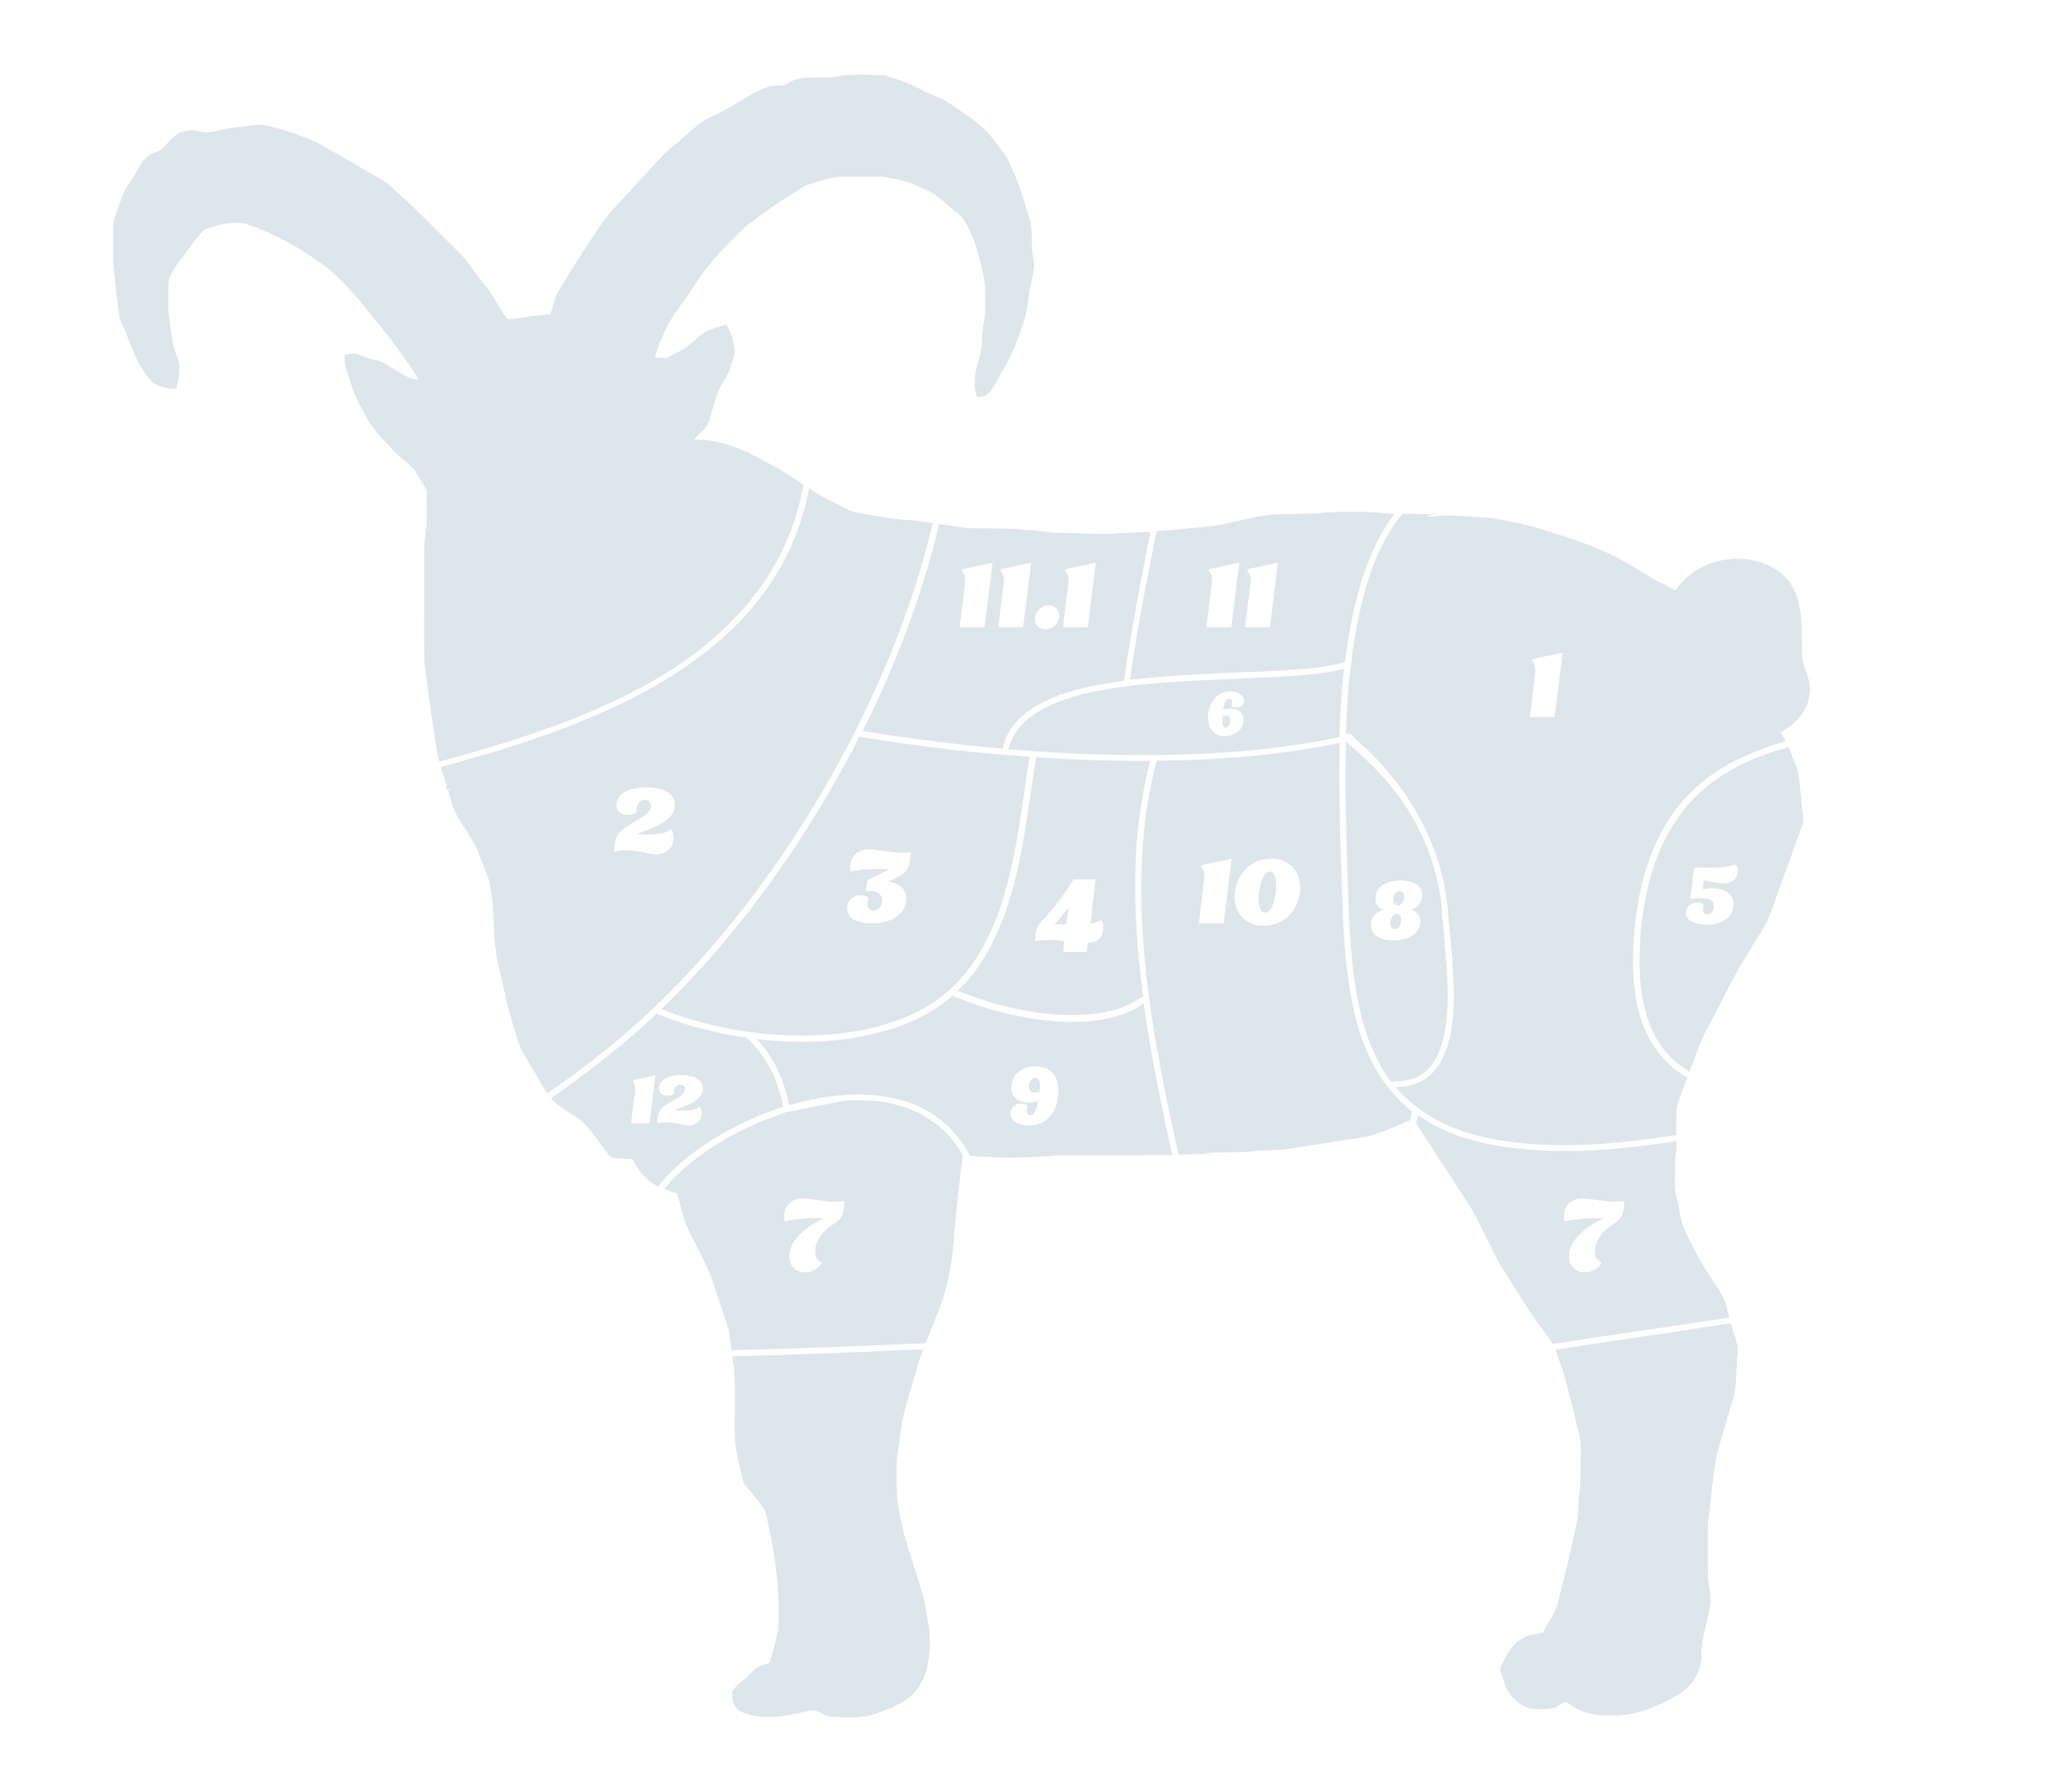 <?xml version="1.0" encoding="UTF-8" standalone="no"?>
<!-- Generator: Adobe Illustrator 25.4.1, SVG Export Plug-In . SVG Version: 6.00 Build 0)  -->

<svg
   version="1.1"
   id="Layer_1"
   x="0px"
   y="0px"
   viewBox="0 0 1000 873"
   style="enable-background:new 0 0 1000 873;"
   xml:space="preserve"
   sodipodi:docname="tur (1).svg"
   inkscape:version="1.1.1 (3bf5ae0d25, 2021-09-20)"
   xmlns:inkscape="http://www.inkscape.org/namespaces/inkscape"
   xmlns:sodipodi="http://sodipodi.sourceforge.net/DTD/sodipodi-0.dtd"
   xmlns="http://www.w3.org/2000/svg"
   xmlns:svg="http://www.w3.org/2000/svg"><defs
   id="defs149" /><sodipodi:namedview
   id="namedview147"
   pagecolor="#ffffff"
   bordercolor="#666666"
   borderopacity="1.0"
   inkscape:pageshadow="2"
   inkscape:pageopacity="0.0"
   inkscape:pagecheckerboard="0"
   showgrid="false"
   inkscape:zoom="0.56930126"
   inkscape:cx="499.73541"
   inkscape:cy="436.5"
   inkscape:window-width="1366"
   inkscape:window-height="705"
   inkscape:window-x="-8"
   inkscape:window-y="-8"
   inkscape:window-maximized="1"
   inkscape:current-layer="Layer_1" />
<style
   type="text/css"
   id="style80">
	.st0{fill:#DDE6EA;}
</style>
<path
   class="st0"
   d="M373.5,281.5c9-13.8,14.9-29.2,17.9-45.4c-5.3-3.5-10.6-7.1-16.3-10c-11.3-6.4-23.7-12.4-37-11.9  c1.8-2.6,4.5-4.4,6.3-6.9c2.1-5.1,3.2-10.5,5-15.6c1.6-4.5,5-8.2,6.4-12.8c0.7-2.3,1.5-4.6,2-7c-0.2-4.8-1.3-9.7-4-13.8  c-3.6,1.1-7.3,2-10.6,3.7c-2.5,1.4-4.3,3.8-6.6,5.5c-3.5,3-7.8,4.9-11.9,7c-1.9,0-3.8,0-5.7,0c1.1-3.9,2.4-7.7,4.2-11.4  c3.3-8.5,9.7-15.3,14.4-22.9c6.8-11.2,16.1-20.5,25.4-29.5c9.5-7.4,19.4-14.3,29.8-20.3c6.4-1.9,12.9-4.6,19.8-4.1  c6,0.1,12-0.2,18,0.1c6.6,0.9,13.1,2.6,19,5.6c6.2,2.2,10.7,7.3,15.9,11.2c4.7,3.3,6.6,8.9,8.9,13.9c2.2,7.2,4.4,14.5,5.4,22  c0,6.6,0.6,13.4-0.9,19.9c-1,4.7,0,9.6-1.5,14.2c-2.1,6.5-4,13.8-1.4,20.4c1.6-0.3,3.4,0,4.7-1.2c3.9-3.1,5.3-8,7.8-12  c5-8,8.1-17,10.9-26c1.3-5.2,1.6-10.7,2.8-15.9c0.7-4,2.3-8.1,1.2-12.3c-1.4-5.8-0.2-11.8-1.4-17.6c-3.2-11-6.4-22-11.9-32.1  c-2.2-3.4-4.8-6.6-7.3-9.8c-5.3-6.5-12.6-10.7-19.3-15.5c-4.4-3.3-9.9-4.6-14.7-7.3c-5.7-3.2-12-5.3-18.3-7.1  c-6.9-0.2-13.9-0.5-20.8,0.2c-8.4,2.4-18-1.1-25.8,3.6c-3,2.4-7.2,0.5-10.5,2.1c-9.1,3.6-16.8,9.8-25.7,13.8  c-7.5,3-12.7,9.2-18.9,14.1c-7.1,5.5-12.5,12.8-18.8,19.1c-6,7.3-13.3,13.4-18.3,21.5c-6.9,10.3-13.7,20.7-20,31.3  c-1.8,3.4-2.2,7.3-3.8,10.8c-6.9,0.4-13.7,1.7-20.6,2.4c-4.2-4.7-6.3-11.1-10.6-15.9c-4.7-5.3-8-11.8-13.2-16.7  c-9.8-9.5-19.1-19.6-29.4-28.6c-2.8-2.5-5.4-5.3-8.7-7.1c-10.6-6.1-21.2-12.4-32-18.3c-8.4-3.5-17-6.6-26-8.2  c-4.3,0.1-8.6,1-12.9,1.3c-6,0.5-12,3.8-18.1,1.9c-3.1-1-6.2,0-9.2,0.8c-2.7,2-5.1,4.3-7.2,6.8c-2.1,2.6-5.8,2.6-8.2,4.8  c-4,3.2-5.3,8.5-8.5,12.4c-3.5,4.5-4.7,10.1-6.8,15.3c-2.1,5-1.1,10.6-1.3,15.9c-0.4,11.7,1.7,23.3,3,35c5.1,10.5,7.6,22.6,16,31.2  c3.3,2.6,7.6,3.3,11.7,3.2c1.3-4.8,2.1-10,0.7-14.9c-2.7-5.4-3-11.6-3.9-17.4c-1-5.6-0.4-11.3-0.6-17c-0.5-5.2,3-9.5,5.8-13.5  c3.9-4.9,7.2-10.2,11.6-14.6c6.2-2.5,13.2-4.1,19.9-3c15,5,28.9,13,41.4,22.6c4.3,4,8.5,8.2,12.4,12.5c10.8,13.2,21.9,26.4,30.8,41  c-7.3-0.6-12.4-6.3-18.8-9c-3.2-1-6.6-1.5-9.7-3c-2.3-1.4-5.1-0.5-7.6-0.2c0,1.8-0.2,3.7,0.2,5.5c2.6,7.6,4.6,15.4,9,22.2  c3.5,7.9,9.7,14,15.7,20.1c3.3,3.4,7.7,5.8,10.1,10c1.7,2.7,3.3,5.5,5,8.2c-0.2,7.1,0.5,14.2-0.7,21.3c-0.9,5.9-0.5,12-0.6,17.9  c0.1,14.7-0.2,29.4,0.1,44c1.5,11.4,2.7,22.8,4.7,34.1c0.6,5,1.3,10,2.5,14.9c11.2-3,22.3-6.2,33.3-9.7  c16.5-5.2,32.8-11.1,48.6-18.3c15.4-7.1,30.4-15.4,43.9-25.7C352.8,307.2,364.5,295.3,373.5,281.5z"
   id="path82" />
<path
   class="st0"
   d="M436.8,719.8c-0.6-9.1,1.5-18,2.5-27.1c2.2-9.7,5.4-19.2,8-28.9c0.8-2.2,1.6-4.4,2.5-6.6  c-11.9,0.5-23.8,1-35.7,1.5c-19.1,0.8-38.2,1.4-57.4,1.9c0.3,2.4,0.6,4.7,1,7.1c0.6,12-0.2,24.1,0.4,36.2c1.3,6.1,2.5,12.2,4,18.3  c3.1,3.6,6,7.3,8.9,11c1.9,2.1,2.2,5,2.9,7.6c3.8,17.4,6.3,35.3,5.1,53.1c-1.1,5.4-2.6,10.8-4.2,16c-1.8,0.6-3.6,1.1-5.3,1.9  c-3,1.6-4.8,4.7-7.5,6.6c-1.9,1.4-3.7,3.1-5.2,4.9c-0.7,4.3,0.6,9.8,5.6,10.9c10.1,3.9,21,1.6,31.2-0.9c4.3-1.5,7.5,2.8,11.7,2.9  c7.4,0.5,15.2,0.9,22.3-1.9c6.1-2.3,12.5-4.6,17.2-9.3c3.4-3.4,5.4-7.8,6.8-12.4c0.4-3.3,1.3-6.6,1.3-10c0.5-7.8-1.6-15.5-2.6-23.1  C444.9,760,435.9,740.6,436.8,719.8z"
   id="path84" />
<path
   class="st0"
   d="M843.1,644.5c-9.6,1.5-19.2,2.9-28.8,4.4c-18.9,2.8-37.8,5.5-56.7,8.5c0.4,0.9,0.8,1.9,1,2.9  c3.9,9.8,6,20.1,8.6,30.2c1.1,5.1,3.1,10,2.8,15.3c-0.2,8,0.2,16-1,23.9c-0.1,4.8-0.2,9.6-1.5,14.2c-2.5,12.6-5.8,25.1-8.9,37.5  c-1.5,5-4.8,9.2-7.1,13.8c-2.1,0.5-4.3,1-6.4,1.2c-7.7,2.3-11.6,9.6-14.5,16.5c0.8,3,2.1,5.8,2.9,8.8c2.3,4.8,6.5,9,11.8,10.4  c4,0.6,8.1,0.5,12.1-0.3c1.6-1,3.2-2.1,5-2.8c1.6,0.2,2.8,1.7,4.3,2.4c5.5,3.7,12.3,4.4,18.7,4.1c11.4,0.2,22.2-4.4,31.9-10  c6.6-3.8,11.4-11.1,11.5-18.8c-0.5-9.2,3.8-17.9,4.3-27c0.1-4.7-1.3-9.3-1.2-14c0-8-0.2-16.1,0.1-24.1c1.3-11,2.2-22.1,4.2-33  c2.3-8.3,4.8-16.5,7.2-24.7c2.6-7.1,2.2-14.8,2.8-22.2c0.1-2.3,0.6-4.7,0-7C845.1,651.4,844.1,647.9,843.1,644.5z"
   id="path86" />
<g
   id="g94"
   inkscape:label="okorok-tura">
	<path
   class="st0"
   d="M654.9,356.5c-0.1,0,0.3,0.2,0.8,0.4c0-0.1,0-0.2,0-0.3C655.4,356.5,655.1,356.5,654.9,356.5z"
   id="path88" />
	<path
   class="st0"
   d="M877.8,318.8c-0.2-7.9,0.3-15.8-1.4-23.6c-1.1-7.3-5.3-14.2-11.6-18c-15.6-9.7-38.2-5.1-48.5,10.1   c-0.3,0-1-0.1-1.4-0.1c-3.5-2.7-7.9-3.9-11.5-6.4c-5.2-3.2-10.4-6.3-15.7-9.3c-11.6-5.8-23.9-9.8-36.2-13.5   c-7.1-2.6-14.7-3.6-22.1-5.2c-4.6-1.1-9.3-0.6-13.9-1.3c-4.1-0.2-8.1-0.4-12.2-0.4c-2.9,0-5.9,0.9-8.8,0.1c1.9-0.3,3.9-0.4,5.9-0.5   c-5.7-0.4-11.5-0.4-17.3-0.5c-2.1,2.5-4,5.2-5.8,8.1c-8.1,13-12.6,28-15.7,43c-1.5,7.2-2.6,14.4-3.5,21.7c0.1,0.4,0.1,0.9-0.2,1.3   c-1.1,9.5-1.8,19.1-2.2,28.6c-0.1,1.2-0.1,2.4-0.1,3.7c1.7,0.4,4.5,2.2,4.2,3c1,0.9,2,1.7,3,2.6c13.3,11.9,24.3,26.4,31.9,42.5   c3.7,7.9,6.6,16.2,8.5,24.7c1.5,7.1,2,14.2,2.7,21.5c1,10.7,2.1,21.5,2.2,32.3c0.1,10.8-0.6,22.5-5.5,32.3c-2,4.2-5,7.9-9,10.4   c-4.1,2.6-9,3.6-13.9,3.5c7.1,8.3,16.2,14.7,26.2,19c16.2,6.9,34.3,8.9,51.7,9.3c19.8,0.5,39.4-1.9,58.9-4.9   c0-4.7-0.1-9.5,0.4-14.2c1.3-4.7,3.3-9.1,5-13.7c-1.9-1.1-3.7-2.3-5.4-3.6c-5.4-4.1-9.8-9.4-13.1-15.4c-6.9-12.8-8.3-27.8-7.9-42   c0.5-16.2,2.9-32.6,8.8-47.8c5.2-13.5,13.3-25.7,24.5-34.9c11.9-9.8,26.2-16,41-20.1c-0.8-1.5-1.6-3-2.5-4.4c7.4-4,14-11,14.2-19.9   C882.4,330.5,877.8,325.1,877.8,318.8z M761.1,318.2c-0.6,4.7-3.8,30.8-3.8,30.8c-0.1,0.3-0.3,0.3-0.3,0.3h-11.6c0,0-0.2,0-0.2-0.3   c0,0,2.5-20.5,2.5-20.6c0.7-5.4-1.2-5.8-1.4-6.5c-0.2-0.6,0.4-1,1.6-1.2c0.5-0.1,13-2.8,13-2.8S761.2,317.9,761.1,318.2z"
   id="path90"
   inkscape:label="okorok-tura" />
	<path
   class="st0"
   d="M655.7,358.1c0.4-0.4,1.1-0.7,1.8-0.4c0.1,0-1-0.4-1.8-0.8C655.7,357.3,655.7,357.7,655.7,358.1   C655.6,358.1,655.7,358.1,655.7,358.1z"
   id="path92" />
</g>
<path
   class="st0"
   d="M546.2,259.6c-10,1.1-20-0.1-29.9-0.1c-5.7,0.1-11.3-1.3-16.9-1.4c-9.7-1.3-19.4-0.3-29.1-1  c-4.3-0.7-8.6-1.3-12.9-1.9c-0.1,0.5-0.2,1-0.3,1.5c-6,25.3-14.7,50-25,73.9c-3.7,8.6-7.7,17.1-11.9,25.4c1.4,0.2,2.8,0.5,4.2,0.7  c14.8,2.4,29.7,4.4,44.6,6c6.5,0.7,12.9,1.3,19.4,1.9c0.2-0.9,0.4-1.7,0.6-2.5c2.9-9.4,10.7-16,19.3-20.2c10.9-5.4,23.1-8,35-9.7  c1.4-0.2,2.8-0.4,4.2-0.6c0.7-4.9,1.4-9.9,2.2-14.8c3.1-19.3,6.9-38.6,10.7-57.8C555.7,259.2,550.9,259.4,546.2,259.6z M483.4,274.4  c-0.6,4.7-3.8,30.8-3.8,30.8c-0.1,0.3-0.3,0.3-0.3,0.3h-11.6c0,0-0.2,0-0.2-0.3c0,0,2.5-20.5,2.5-20.6c0.7-5.4-1.2-5.8-1.4-6.5  c-0.2-0.6,0.4-1,1.6-1.2c0.5-0.1,13-2.8,13-2.8S483.5,274.1,483.4,274.4z M502.2,274.4c-0.6,4.7-3.8,30.8-3.8,30.8  c-0.1,0.3-0.3,0.3-0.3,0.3h-11.6c0,0-0.2,0-0.2-0.3c0,0,2.5-20.5,2.5-20.6c0.7-5.4-1.2-5.8-1.4-6.5c-0.2-0.6,0.4-1,1.6-1.2  c0.5-0.1,13-2.8,13-2.8S502.3,274.1,502.2,274.4z M515.9,300.7c-0.4,3.2-3.4,5.9-6.7,5.9s-5.5-2.6-5.1-5.9c0.4-3.2,3.4-5.9,6.6-5.9  C514,294.8,516.3,297.5,515.9,300.7z M533.7,274.4c-0.6,4.7-3.8,30.8-3.8,30.8c-0.1,0.3-0.3,0.3-0.3,0.3H518c0,0-0.2,0-0.2-0.3  c0,0,2.5-20.5,2.5-20.6c0.7-5.4-1.2-5.8-1.4-6.5c-0.2-0.6,0.4-1,1.6-1.2c0.5-0.1,13-2.8,13-2.8S533.7,274.1,533.7,274.4z"
   id="path96"
   inkscape:label="korejka-tura-na-kosti" />
<path
   class="st0"
   d="M675.3,250.1c-9.7-1.1-19.5-0.9-29.3-0.6c-6.5,1.1-13.2,0.6-19.8,0.9c-11.4-0.4-22.3,3.6-33.5,5.5  c-9.8,1.1-19.5,2.1-29.3,2.8c-1.1,5.3-2.1,10.6-3.2,15.9c-3.7,18.7-7.2,37.5-9.8,56.5c11.6-1.4,23.3-2.2,35.1-2.8  c13.6-0.7,27.2-1,40.8-1.9c9.6-0.6,19.6-1.2,28.9-4c1.4-11.6,3.4-23.1,6.5-34.3c3.7-13.4,9.1-26.8,17.6-37.9  C678,250.2,676.7,250.2,675.3,250.1z M603.6,274.4c-0.6,4.7-3.8,30.8-3.8,30.8c-0.1,0.3-0.3,0.3-0.3,0.3h-11.6c0,0-0.2,0-0.2-0.3  c0,0,2.5-20.5,2.5-20.6c0.7-5.4-1.2-5.8-1.4-6.5c-0.2-0.6,0.4-1,1.6-1.2c0.5-0.1,13-2.8,13-2.8S603.6,274.1,603.6,274.4z   M622.4,274.4c-0.6,4.7-3.8,30.8-3.8,30.8c-0.1,0.3-0.3,0.3-0.3,0.3h-11.6c0,0-0.2,0-0.2-0.3c0,0,2.5-20.5,2.5-20.6  c0.7-5.4-1.2-5.8-1.4-6.5c-0.2-0.6,0.4-1,1.6-1.2c0.5-0.1,13-2.8,13-2.8S622.4,274.1,622.4,274.4z"
   id="path98"
   inkscape:label="korejka-tura" />
<path
   class="st0"
   d="M444.4,253.4c-8.7-0.2-17.2-2.1-25.8-3.5c-4.7-0.7-8.6-3.4-12.8-5.4c-4.1-1.9-7.9-4.2-11.7-6.6  c-0.2,1.1-0.4,2.2-0.7,3.3c-3.6,16.8-10.6,32.8-20.7,46.7c-9.8,13.6-22.1,25.1-35.8,34.8c-14,10-29.3,18.1-45.1,25  c-16.1,7-32.6,12.8-49.3,17.9c-9.2,2.8-18.5,5.4-27.8,8c0.2,0.5,0.3,1,0.5,1.6c0.9,3.3,2.6,6.5,2.3,10c0.6-0.7,1.4-1.1,2.3-0.9  l-1.5,0.8c1.2,3.7,1.9,7.6,3.7,11.1c3.3,5.9,7.3,11.3,10.3,17.3c2,5.1,4.1,10.2,5.9,15.4c3.4,14.4,1.1,29.6,5.2,43.8  c2.4,10.5,4.5,21.1,8,31.3c1.6,7.3,6.3,13.3,9.9,19.7c1.8,2.8,3.3,6,5.2,8.8c9.9-6.6,19.4-13.9,28.7-21.3  c19.9-15.9,38-34.1,54.5-53.6c17.5-20.6,33.2-42.8,47.2-65.9c13.9-23,26.1-47,36.3-71.8c8.7-21.2,15.9-42.9,21.1-65.2  C451,254.3,447.7,253.8,444.4,253.4z M328.7,393.1c-1.2,8.6-15.4,11.2-18.1,13.2l0.1,0.1h6.2c9.1,0,9.2-3.1,10-2.4  c0.6,0.5,1.2,2.2,1.2,3.1c0.4,7.3-5.5,9.7-10.9,8.8c-3.4-0.6-11.3-2.9-17.8-1.1c0,0-0.2,0-0.2-0.2c0-9.4,3.4-10.4,12.2-15.7  c3.7-2.2,5.5-4,5.7-5.6c0.2-1.7-0.7-3.7-2.9-3.7c-2,0-3.7,1.3-4,3.7c-0.2,1.2,0,2-0.4,2.5s-2.6,1.1-4.6,1.1c-3.4,0-5.3-2.6-4.9-5.5  c0.8-6.7,9.5-7.9,14.6-7.9C321.7,383.4,329.6,385.9,328.7,393.1z"
   id="path100"
   inkscape:label="sheya-tura" />
<path
   class="st0"
   d="M462.6,365c-14.7-1.7-29.4-3.7-44-6.2c-7.6,15-16,29.6-25,43.9c-14.5,23-30.8,44.9-48.8,65.2  c-7.2,8.1-14.8,16-22.6,23.6c1.7,0.7,3.3,1.3,5,1.9c11.1,4,22.6,6.9,34.3,8.7l3.6,0.5c6,0.8,12,1.3,18,1.6  c19.1,0.8,38.8-1.2,56.7-8.3c8.1-3.2,15.6-7.5,22.1-13.2c6-5.3,11.1-11.7,15.2-18.6c8.6-14.3,13.3-30.6,16.6-46.8  c3.3-16.1,5.2-32.4,7.8-48.6v-0.1C488.6,367.7,475.6,366.5,462.6,365z M441.4,438.7c-1,8.3-9.7,11-16.3,11c-4.7,0-12.3-0.7-12.5-7.4  c-0.1-3.2,2.8-6.3,6.2-6.3c3.1,0,4,1.1,4.2,1.6c0.1,0.2-0.2,1-0.4,2.3c-0.3,2.3,1.1,3.6,2.9,3.6c2,0,3.9-1.9,4.1-4.1  c0.2-2.1-0.3-5.4-5.6-5.4h-2c0,0-0.2,0-0.2-0.3c0,0,0.4-3.2,0.6-4.8c0-0.2,0.1-0.2,0.1-0.2s10.2-5,10.9-5.3c-7.3-0.5-13.6,0-18.7,1  c-0.2,0.1-0.4-0.2-0.4-0.2c-0.1-0.1-1.4-6.7,4.3-9.5c5.3-2.8,13,1.4,24.6,0.4c0.1,0,0.3,0,0.4,0.2c-0.3,2.3-0.2,6-2,8.5  c-2.3,3.2-9,5.5-9,5.5l-0.1,0.1C437.2,429.9,442.1,432.8,441.4,438.7z"
   id="path102"
   inkscape:label="lopatka-tura" />
<path
   class="st0"
   d="M467.5,560.2c-5.7-9.2-14.2-16.1-24.2-20c-10.4-4-21.7-4.9-32.7-4l-25.9,5.2c0,0-1.9,0-2.7,0.7  c-2.1,0.7-4.2,1.4-6.3,2.2c-11.1,4.1-21.8,9.6-31.5,16.3c-7.6,5.2-14.9,11.2-20.6,18.5c2.1,0.8,4.2,1.5,6.2,2.3  c1.7,5.1,2.5,10.5,4.5,15.5c3.8,8.2,8.4,16.1,11.9,24.5c2.9,8.5,5.7,17,8.5,25.5c0.8,3.5,1.2,7.1,1.6,10.7c4.2-0.1,8.4-0.2,12.6-0.3  c27.4-0.8,54.7-1.9,82-3.1c2.7-6.9,5.5-13.7,8.1-20.6c3.4-11,5.4-22.3,5.9-33.8c1.1-12.4,2.4-24.7,4.1-37  C468.5,561.9,468,561.1,467.5,560.2z M409.1,593.7c-1.3,1.4-3.8,2.9-5.6,4.3c-2.9,2.3-5.8,6-6.4,10.2c-0.1,1.3-0.2,2.8,0.4,4.1  c1.1,2.5,3.1,1.9,2.6,3.1c-0.9,1.9-4.4,4.3-7.8,4.3c-4.7,0-8.5-3.2-7.7-9.2c0.8-6.7,7.1-11.7,11.8-14.5c-0.1,0-0.1,0-0.1,0  c1.4-0.8,4.7-2.5,4.9-2.6c-7.3-0.5-13.6,0.4-18.7,1.4c-0.2,0.1-0.3-0.2-0.3-0.2c-0.1-0.1-1.5-7,4.2-9.9c5.3-2.8,13,1.4,24.6,0.4  c0.1,0,0.3,0,0.4,0.2C411,587.6,411.1,591.4,409.1,593.7z"
   id="path104"
   inkscape:label="golyashka-tura" />
<path
   class="st0"
   d="M841.1,636.8c-1.3-6.4-5.9-11.2-9-16.6c-4.5-6.3-7.6-13.4-11.1-20.2c-2.6-5-2.7-10.8-4.2-16.2  c-1.8-6.3-0.7-12.9-0.8-19.4c0.5-2.9,0.7-5.7,0.7-8.6c-3,0.5-6.1,0.9-9.1,1.3c-22.6,3.2-45.4,4.7-68.2,2.3  c-15.2-1.6-30.6-5.2-43.9-13.1c-1.6-1-3.2-2-4.8-3.1c-0.3,1.3-0.5,2.6-0.9,3.9c6.6,10.2,13.2,20.4,19.8,30.6  c3.9,6.1,8.2,12,11.2,18.7c4.2,8,7.7,16.5,12.7,24c5.7,8.7,10.8,17.8,17.1,26.1c1.9,2.6,4,5.2,5.7,8.1c6-0.9,12.1-1.9,18.1-2.8  c22.7-3.4,45.3-6.6,68-10.1C841.9,640,841.5,638.4,841.1,636.8z M788.9,593.7c-1.3,1.4-3.8,2.9-5.6,4.3c-2.9,2.3-5.8,6-6.4,10.2  c-0.1,1.3-0.2,2.8,0.4,4.1c1.1,2.5,3.1,1.9,2.6,3.1c-0.9,1.9-4.4,4.3-7.8,4.3c-4.7,0-8.5-3.2-7.7-9.2c0.8-6.7,7.1-11.7,11.8-14.5  c-0.1,0-0.1,0-0.1,0c1.4-0.8,4.7-2.5,4.9-2.6c-7.3-0.5-13.6,0.4-18.7,1.4c-0.2,0.1-0.3-0.2-0.3-0.2c-0.1-0.1-1.5-7,4.2-9.9  c5.3-2.8,13,1.4,24.6,0.4c0.1,0,0.3,0,0.4,0.2C790.9,587.6,790.9,591.4,788.9,593.7z"
   id="path106"
   inkscape:label="golyashka-tura" />
<g
   id="g112"
   inkscape:label="pashina-tura	">
	<path
   class="st0"
   d="M618.5,424.5c-2.8,0-4.6,4.8-5.2,10c-0.7,5,0,10,2.8,10c3.2,0,4.7-4.7,5.3-10   C621.9,429.4,621.4,424.5,618.5,424.5z"
   id="path108" />
	<path
   class="st0"
   d="M669.8,520.2c-6.4-11.4-9.9-24.2-12.1-37c-2.6-15.1-3.4-30.5-3.9-45.9c-0.5-15.3-1.1-30.6-1.3-45.9   c-0.2-9.9-0.2-19.7,0.1-29.6c-14.5,3.1-29.2,5.1-43.9,6.5c-15.1,1.4-30.2,2.1-45.3,2.2c-3.9,14.6-6.1,29.7-7,44.8   c-1.7,28.6,1,57.3,5.5,85.6c3.3,20.6,7.6,41.1,12.2,61.5c6.1-0.1,12.2-0.6,18.2,0c-2-0.3-4-0.5-6-0.8c7.4-0.4,14.7-0.3,22.1-0.6   c6.9-1.1,14-0.5,20.8-1.7c10.7-1.7,21.3-3.4,32-5c9.1-0.9,17.3-5.4,25.7-8.7c0.3-1.4,0.6-2.9,0.9-4.3   C680.6,535.6,674.4,528.4,669.8,520.2z M599.9,418.6c-0.6,4.7-3.8,30.8-3.8,30.8c-0.1,0.3-0.3,0.3-0.3,0.3h-11.6c0,0-0.2,0-0.2-0.3   c0,0,2.5-20.5,2.5-20.6c0.7-5.4-1.2-5.8-1.4-6.5c-0.2-0.6,0.4-1,1.6-1.2c0.5-0.1,13-2.8,13-2.8S599.9,418.3,599.9,418.6z    M633.2,434.7c-1.1,9.1-8,16.2-17.9,16.2c-9.7,0-14.9-7.6-13.8-16.6c1.1-9,8.2-16.1,17.8-16.1C629,418.2,634.2,425.7,633.2,434.7z"
   id="path110" />
</g>
<g
   id="g118"
   inkscape:label="rebro-tura">
	<path
   class="st0"
   d="M519.3,450.2l1.3-8.5c-0.8,0.9-3.9,5.5-7,8.5H519.3z"
   id="path114" />
	<path
   class="st0"
   d="M560.3,370.6c-16.5,0.1-33-0.4-49.4-1.4c-2.1-0.1-4.2-0.3-6.4-0.4c0.1,0.2,0.1,0.5,0.1,0.7   c-0.3,1.9-0.6,3.8-0.9,5.7c-2.5,16.6-4.6,33.3-8.4,49.7c-3.8,16.2-9.4,32.5-19,46.2c-2.9,4.1-6.2,7.9-9.8,11.4c0.1,0,0.2,0,0.3,0.1   c5.7,2.4,11.6,4.4,17.5,6.1c11.7,3.3,23.8,5.5,35.9,5.7c11.2,0.2,22.9-1.2,32.8-6.7c0.9-0.9,2.1-1.5,3.2-2c0.2-0.1,0.4-0.2,0.6-0.2   c-1.4-11-2.5-21.9-3.2-33C551.9,425.2,553.2,397.3,560.3,370.6z M529.9,459.2c-0.3,2.1-0.4,4.1-0.4,4.1c-0.1,0.3-0.3,0.3-0.3,0.3   h-11.1c0,0-0.3,0-0.2-0.3c0,0,0.3-2.5,0.5-4.9c-4.7-0.6-10.3-0.9-13.9,0.1c0,0-0.2,0-0.2-0.2c-0.1-3.5,0.5-7.1,3.1-9.7   c8.1-8.1,15-19.4,15.4-20.1c0,0,0,0,0-0.1c0.1-0.1,0.2-0.1,0.2-0.1h10.4c0,0,0.2,0,0.2,0.3c0,0-1,8-2.3,21.3   c4.5-0.7,4.5-2.2,5.1-1.6s0.9,1.7,1,2.6C537.7,456.7,534.4,459.3,529.9,459.2z"
   id="path116" />
</g>
<path
   class="st0"
   d="M877.7,392.9c-0.8-6.4-0.8-13-2.5-19.2c-1.4-3.2-2.6-6.5-4-9.8c-1.9,0.5-3.7,1.1-5.6,1.6  c-14,4.4-27.5,11-38.3,21.2c-10.3,9.7-17.4,22.1-21.8,35.5c-4.9,15-7,31.1-6.9,46.8c0.1,13.5,2.2,27.7,9.7,39.2  c3.9,5.9,9,10.4,14.7,13.8c2.9-7.4,5.2-15.1,9.1-22c6.7-12.3,12.5-25.2,20.1-37c3.6-6.3,8.2-12.1,10.5-19c5-14,10.1-28,15.2-42  C879.1,399.1,877.8,396,877.7,392.9z M837.7,430.2c-1.9-0.3-7.9-1.5-7.9-1.5l-0.4,4.4c9.2-1.7,15.8,1.6,14.9,8.5  c-0.8,6.7-7.6,8.8-12.9,8.8c-3.8,0-10.8-1.3-10.2-6.3c0.3-2.5,2.4-4.5,5.1-4.5c1.6,0,3.3,0.5,3.4,0.9c0.2,0.5,0,1.2-0.2,2.2  c-0.2,1.9,0.8,2.7,2.2,2.7c1.6,0,2.9-1.5,3.2-3.3c0.4-3.3-1.4-5.4-11.1-4.3h-0.3c0,0-0.2,0-0.2-0.2c0,0,0.1-1.2,0.3-2.3l0.7-5.4  c0,0,0.6-4.9,0.6-5.1c0.3-2.1,0.4-2.4,2.7-2.2c1,0,5.6,0,7.4,0c8-0.2,10-1.9,10.7-1.3c0.5,0.4,0.7,1.3,0.8,2.1  C846.7,429.1,842.1,430.8,837.7,430.2z"
   id="path120"
   inkscape:label="vnutrennyaya-chast-bedra-tura" />
<g
   id="g130"
   inkscape:label="kostrec-tura">
	<path
   class="st0"
   d="M680.3,445c-1.5,0-2.8,2-3,3.8c-0.3,2.3,0.6,3.7,2.1,3.7c1.6,0,2.8-1.4,3.1-3.7C682.7,447,681.9,445,680.3,445   z"
   id="path122" />
	<path
   class="st0"
   d="M655.5,361.2C656,361.1,655.1,361.3,655.5,361.2L655.5,361.2z"
   id="path124" />
	<path
   class="st0"
   d="M681.7,434c-1.5,0-2.8,1.5-3,3.5c-0.2,1.7,0.6,3.6,2.2,3.6c1.6,0,2.8-2,3-3.6C684.1,435.5,683.3,434,681.7,434   z"
   id="path126" />
	<path
   class="st0"
   d="M705,477.7c-0.4-10-1.6-20-2.3-30c-0.3-3.9-0.6-7.8-1.2-11.7c-0.7-4.2-1.6-8.3-2.7-12.3   c-2.3-8.2-5.6-16.2-9.7-23.7c-8.1-15-20.4-27.9-33.5-38.7c-0.4,14.2-0.2,28.3,0.1,42.5c0.4,15,0.8,30,1.5,45   c0.7,14.5,2,29,5.2,43.2c2.8,12.1,7.2,24,14.6,34.1c0.2,0.3,0.4,0.6,0.7,0.9c0.2-0.3,0.6-0.4,1.1-0.4c1.3,0.1,2.7,0,4-0.1   c4.5-0.4,8.8-2.1,12.1-5.1c3.2-3,5.4-7,6.8-11.2C705.3,499.7,705.4,488.4,705,477.7z M692.7,437c-0.4,3.1-2.6,5.3-5.5,6   c2.8,0.9,5,3,4.7,6.3c-0.8,6.5-7.2,8.7-12.9,8.7c-0.1,0-0.4,0-0.5,0c-5.7,0-11.4-2.2-10.7-8.7c0.4-3.3,3.1-5.4,6.2-6.3   c-2.8-0.7-4.4-3-4-6c0.7-6,6.4-8.1,12.1-8.1c0,0,0.4,0,0.5,0C688.2,428.9,693.4,431.2,692.7,437z"
   id="path128" />
</g>
<g
   id="g136"
   inkscape:label="grudinka-tura">
	<path
   class="st0"
   d="M565.9,538.7c-3.4-16.6-6.5-33.2-8.8-50c-0.6,0.3-1.2,0.7-1.8,1.1c-0.1,0.1-0.3,0.2-0.4,0.4   c-0.1,0.1-0.2,0.2-0.4,0.3c-5.6,3.2-11.8,5.1-18,6.1c-12.3,2-25,1.1-37.3-1.1c-11.7-2.1-23.1-5.4-34-10.1c-0.4-0.2-0.7-0.5-0.8-0.8   c-1.7,1.5-3.5,3-5.4,4.4c-7.3,5.4-15.7,9.2-24.4,12c-18.8,6.1-39,7.4-58.5,5.8c-2.5-0.2-5-0.4-7.5-0.7c8.3,8.9,13.6,20.1,15.6,32.3   c10.1-3,20.6-5,31.2-5.3c11.3-0.3,22.9,1.4,33.2,6.3c10.3,5,18.5,13.2,23.8,23.4v0.1c14.3,1.4,28.7,1.1,43-0.2   c18.6-0.1,37.2,0,55.7-0.1C569.2,554.6,567.5,546.6,565.9,538.7z M515.4,533.9c-1.1,9-6.4,14.3-14.2,14.3c-5.3,0-9.2-2.5-9-5.9   c0.1-2.3,2-4.8,4.9-4.8c1.6,0,3.1,0.5,3.3,0.8c0.2,0.4-0.1,1.1-0.2,2c-0.2,1.4,0,2.9,1.7,2.9c2.4,0,3.2-3.6,3.6-7.1   c-8.7,3-13.5-2-12.9-7.3c1-8,8.2-9.5,12-9.5C512.9,519.4,516.4,525.8,515.4,533.9z"
   id="path132" />
	<path
   class="st0"
   d="M504.1,525c-2.2,0-2.9,2.9-2.9,4c-0.2,2.4,1,3.8,5.1,2.8C506.9,527.8,506.6,525,504.1,525z"
   id="path134" />
</g>
<g
   id="g142"
   inkscape:label="vyrezka-tura">
	<path
   class="st0"
   d="M597,354.4c1.7,0,2.2-2.4,2.3-3.2c0.2-1.8-0.6-3.2-3.7-2.5C595.2,351.8,595.4,354.4,597,354.4z"
   id="path138" />
	<path
   class="st0"
   d="M654.3,325.8c-10.3,2.6-21.1,3.2-31.6,3.8c-13.6,0.8-27.2,1.2-40.8,1.9c-10.6,0.6-21.3,1.3-31.9,2.6l-2.7,0.4   c-2.3,0.3-4.6,0.6-6.8,1c-11.4,1.9-23.2,4.6-33.4,10.3c-7.7,4.3-13.8,10.5-15.9,19.1c8.5,0.7,17.1,1.3,25.6,1.8   c16.4,0.9,32.9,1.2,49.3,1c16-0.2,31.9-1.1,47.8-2.7c12.9-1.4,25.8-3.3,38.5-6c0.2-6.6,0.5-13.2,1-19.8c0.3-4.5,0.7-8.9,1.2-13.4   C654.7,325.7,654.5,325.7,654.3,325.8z M606,341.5c-0.2,1.7-1.4,3.1-3.7,3.1c-1.2,0-2.3-0.4-2.4-0.6c-0.1-0.3,0.1-0.8,0.1-1.5   c0.1-1.1,0-2.1-1.2-2.1c-1.8,0-2.6,2.5-3,5.2c7-1.9,10.4,1.8,9.9,5.8c-0.8,6-6.8,7.2-9.1,7.2c-6.1-0.1-8.8-5-8.1-11.1   c0.8-6,5-10.9,10.8-10.8C603.8,336.8,606.3,339.5,606,341.5z"
   id="path140" />
</g>
<path
   class="st0"
   d="M363.7,505.4c-14.9-2.1-29.6-5.8-43.5-11.5c-0.2-0.1-0.3-0.1-0.4-0.2c-0.8,0.7-1.5,1.4-2.3,2.2  c-9.2,8.6-18.9,16.6-28.9,24.2c-6.6,5.1-13.4,10.2-20.3,14.9c0.7,0.8,1.5,1.6,2.5,2.3c5.2,4.5,12.2,6.9,16.2,12.7  c3.7,4.4,6.6,9.4,10.6,13.5c3.3,1.2,7.1,0.6,10.6,1.1c2.5,5.7,6.8,10.5,12.3,13.4c0.3-0.4,0.6-0.8,1-1.3  c6.8-8.3,15.4-15.1,24.4-20.9c10.4-6.7,21.7-12,33.4-16c0.7-0.2,1.4-0.4,2.1-0.7C379.3,526.2,373.3,514.4,363.7,505.4z M319.2,523.9  c-0.4,3.6-2.8,23.1-2.8,23.1c0,0.2-0.2,0.2-0.2,0.2h-8.7c0,0-0.2,0-0.1-0.2c0,0,1.9-15.4,1.9-15.4c0.5-4-0.9-4.4-1-4.9  c-0.1-0.5,0.3-0.7,1.2-0.9c0.4-0.1,9.8-2.1,9.8-2.1S319.3,523.7,319.2,523.9z M342.3,530.9c-0.9,6.5-11.5,8.4-13.5,9.9l0,0.1h4.6  c6.8,0,6.9-2.3,7.5-1.8c0.4,0.4,0.9,1.6,0.9,2.3c0.3,5.5-4.1,7.3-8.1,6.6c-2.6-0.5-8.5-2.2-13.4-0.9c0,0-0.2,0-0.1-0.2  c0-7.1,2.6-7.8,9.1-11.7c2.7-1.6,4.1-3,4.3-4.2c0.2-1.3-0.5-2.7-2.2-2.7c-1.5,0-2.7,0.9-3,2.7c-0.1,0.9,0,1.5-0.3,1.8  c-0.3,0.4-1.9,0.8-3.4,0.8c-2.6,0-4-1.9-3.7-4.1c0.6-5,7.1-5.9,11-5.9C337.1,523.6,343,525.5,342.3,530.9z"
   id="path144"
   inkscape:label="grudinka-tura-na-kosti" />
</svg>
